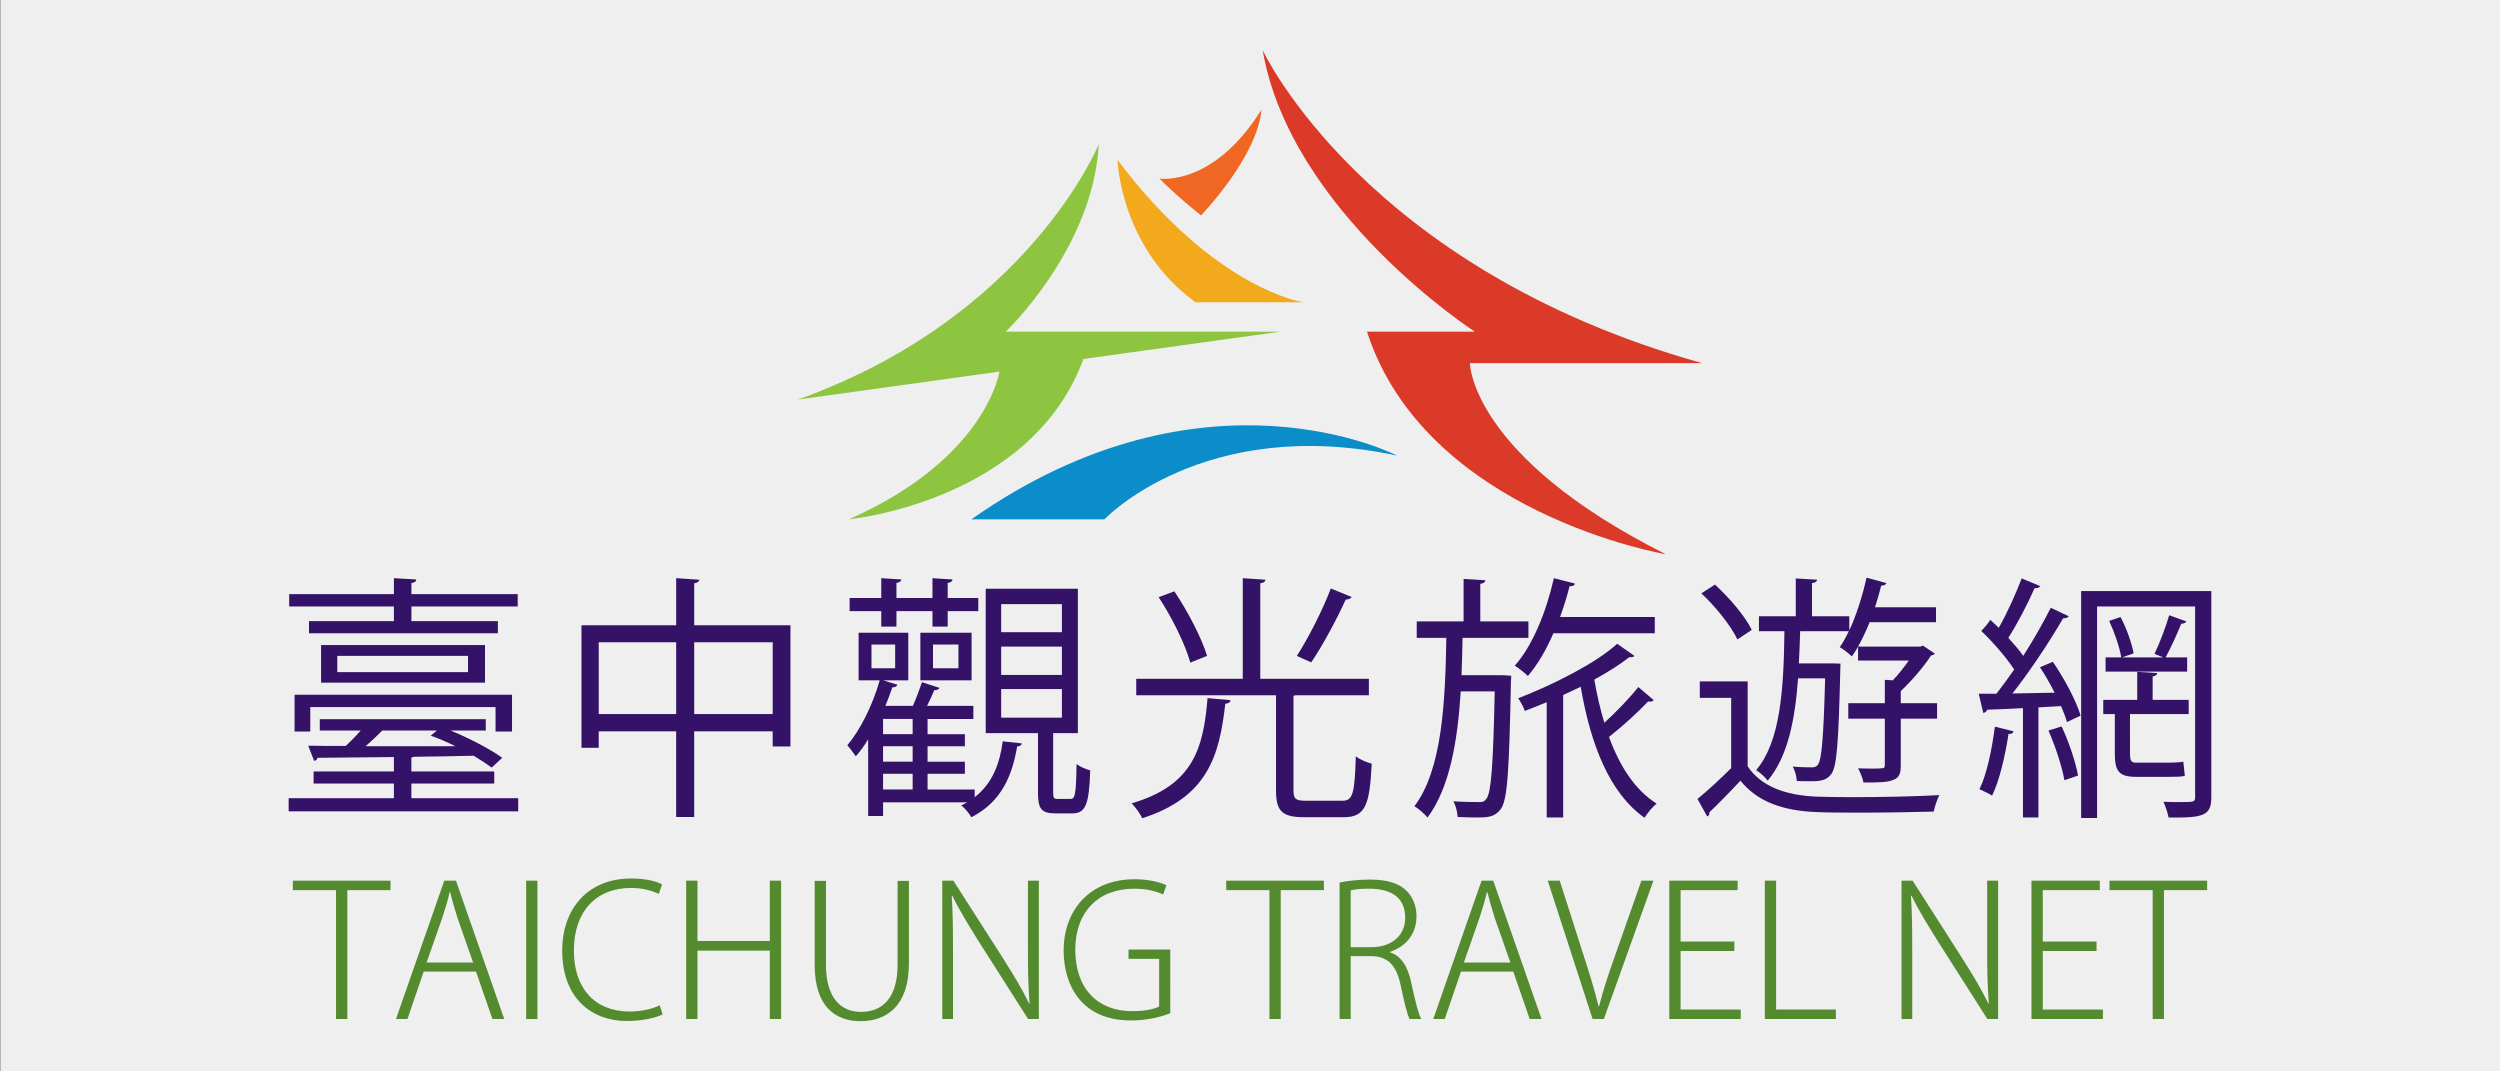 <?xml version="1.0" encoding="utf-8"?>
<!-- Generator: Adobe Illustrator 16.0.0, SVG Export Plug-In . SVG Version: 6.00 Build 0)  -->
<!DOCTYPE svg PUBLIC "-//W3C//DTD SVG 1.1//EN" "http://www.w3.org/Graphics/SVG/1.1/DTD/svg11.dtd">
<svg version="1.1" id="圖層_1" xmlns="http://www.w3.org/2000/svg" xmlns:xlink="http://www.w3.org/1999/xlink" x="0px" y="0px"
	 width="140px" height="60px" viewBox="0 0 140 60" enable-background="new 0 0 140 60" xml:space="preserve">
<rect x="0" y="0" width="140" height="60" fill="#333333" stroke="none"/>
<rect x="0.017" fill="#EFEFEF" width="139.983" height="60"/>
<g>
	<g>
		<path fill="#F2AA1C" d="M62.581,8.955c0,0,0.131,4.888,4.365,7.972h6.038C72.983,16.927,68.043,16.221,62.581,8.955z"/>
		<path fill="#EF6722" d="M70.63,6.159c0,0,0.052,2.17-3.372,5.907c0,0-1.438-1.15-2.326-2.064
			C64.933,10.001,67.938,10.471,70.63,6.159z"/>
		<path fill="#DB3A28" d="M70.709,2.813c0,0,5.685,12.232,24.614,17.524h-13.01c0,0,0.039,5.214,10.977,10.703
			c0,0-13.447-2.273-16.74-12.467h6.038C82.588,18.573,72.277,11.909,70.709,2.813z"/>
		<path fill="#0A8DC9" d="M54.399,29.081h7.449c0,0,5.567-5.881,16.388-3.567C78.236,25.513,67.455,19.907,54.399,29.081z"/>
		<path fill="#8DC541" d="M47.539,29.081c0,0,10.193-0.98,13.133-8.978l11.017-1.529H56.32c0,0,4.901-4.648,5.214-10.506
			c0,0-3.92,9.683-16.858,14.309l11.291-1.567C55.968,20.809,55.262,25.669,47.539,29.081z"/>
	</g>
	<g>
		<path fill="#331268" d="M23.039,44.7h5.98v0.734H16.165V44.7h5.894v-0.822h-4.497v-0.677h4.497v-0.807l-4.28,0.043
			c-0.014,0.101-0.101,0.159-0.188,0.173l-0.331-0.851c0.605,0.014,1.312,0.014,2.104,0.014c0.273-0.259,0.577-0.562,0.836-0.864
			h-2.292v-0.635h9.295v0.635h-1.974c1.066,0.432,2.233,1.052,2.896,1.527l-0.591,0.548c-0.274-0.202-0.62-0.432-1.009-0.663
			c-1.11,0.029-2.233,0.044-3.329,0.058l-0.159,0.043v0.778h4.641v0.677h-4.641V44.7z M22.059,34.785v-0.822h-5.865v-0.692h5.865
			v-0.893l1.253,0.072c-0.014,0.116-0.086,0.173-0.273,0.202v0.619h5.952v0.692h-5.952v0.822h4.842v0.677H17.304v-0.677H22.059z
			 M28.673,40.966h-0.922v-1.369H17.375v1.369h-0.879v-2.061h12.177V40.966z M17.981,36.125h9.179v2.104h-9.179V36.125z
			 M26.209,37.638V36.73h-7.321v0.908H26.209z M24.466,40.909h-3.055c-0.259,0.259-0.591,0.577-0.937,0.879h5.029
			c-0.461-0.231-0.937-0.432-1.383-0.591L24.466,40.909z"/>
		<path fill="#331268" d="M38.875,35.015h5.39v6.788h-0.995v-0.85h-4.396v4.799h-1.009v-4.799h-4.337v0.922h-0.965v-6.86h5.303
			v-2.637l1.297,0.086c-0.014,0.101-0.101,0.172-0.288,0.202V35.015z M33.529,39.987h4.337v-4.021h-4.337V39.987z M38.875,39.987
			h4.396v-4.021h-4.396V39.987z"/>
		<path fill="#331268" d="M54.582,44.209v0.433c1.009-0.779,1.412-1.917,1.571-3.127l1.066,0.115
			c-0.014,0.101-0.101,0.159-0.259,0.173c-0.259,1.514-0.807,3.07-2.565,3.963c-0.115-0.215-0.375-0.519-0.562-0.662
			c0.116-0.058,0.231-0.116,0.332-0.173h-4.712v0.764h-0.836v-4.295c-0.216,0.361-0.447,0.678-0.692,0.952
			c-0.101-0.144-0.346-0.476-0.476-0.62c0.706-0.821,1.412-2.219,1.815-3.632h-1.181v-2.666h2.781v2.666h-1.398l0.792,0.245
			c-0.043,0.101-0.129,0.145-0.288,0.145c-0.115,0.346-0.245,0.691-0.389,1.038h1.542c0.188-0.432,0.389-0.966,0.504-1.326
			l0.98,0.317c-0.029,0.086-0.13,0.13-0.288,0.13c-0.101,0.245-0.245,0.562-0.404,0.879h2.594v0.735h-2.565v0.851h2.089v0.677
			h-2.089v0.865h2.089v0.678h-2.089v0.878H54.582z M49.351,35.087v-0.865h-1.772v-0.735h1.772v-1.109l1.124,0.072
			c-0.014,0.101-0.101,0.173-0.274,0.187v0.851h2.018v-1.109l1.124,0.072c-0.014,0.101-0.101,0.173-0.273,0.187v0.851h1.715v0.735
			h-1.715v0.865h-0.851v-0.865h-2.018v0.865H49.351z M48.803,36.095v1.327h1.326v-1.327H48.803z M51.108,41.111v-0.851h-1.657v0.851
			H51.108z M51.108,42.653v-0.865h-1.657v0.865H51.108z M49.452,43.331v0.878h1.657v-0.878H49.452z M51.541,38.099v-2.666h2.868
			v2.666H51.541z M52.248,36.095v1.327h1.426v-1.327H52.248z M58.978,44.382c0,0.302,0.028,0.36,0.273,0.36h0.691
			c0.26,0,0.317-0.216,0.346-1.96c0.174,0.159,0.534,0.289,0.764,0.361c-0.058,1.945-0.274,2.407-1.009,2.407h-0.922
			c-0.807,0-0.994-0.246-0.994-1.167v-3.329h-2.926v-8.085h5.159v8.085h-1.383V44.382z M56.066,33.833v1.571h3.401v-1.571H56.066z
			 M56.066,36.211v1.585h3.401v-1.585H56.066z M56.066,38.589v1.599h3.401v-1.599H56.066z"/>
		<path fill="#331268" d="M68.905,39.209c0,0.115-0.116,0.187-0.289,0.201c-0.331,2.911-0.979,5.232-4.654,6.413
			c-0.101-0.245-0.389-0.633-0.591-0.836c3.444-1.008,4.021-3.069,4.251-5.893L68.905,39.209z M72.436,44.267
			c0,0.475,0.115,0.576,0.706,0.576h2.018c0.591,0,0.706-0.361,0.764-2.493c0.215,0.188,0.634,0.346,0.893,0.418
			c-0.115,2.363-0.374,2.997-1.584,2.997h-2.176c-1.253,0-1.6-0.331-1.6-1.498v-5.333H63.63v-0.922h5.966v-5.634l1.268,0.086
			c-0.015,0.101-0.086,0.172-0.289,0.202v5.346h6.082v0.922h-4.093c-0.042,0.015-0.086,0.015-0.129,0.029V44.267z M65.763,33.113
			c0.764,1.139,1.542,2.638,1.831,3.617l-0.937,0.375c-0.259-0.965-1.009-2.507-1.772-3.661L65.763,33.113z M75.692,33.43
			c-0.043,0.086-0.159,0.144-0.331,0.144c-0.476,1.052-1.283,2.565-1.932,3.517c-0.014,0-0.807-0.36-0.807-0.36
			c0.648-0.995,1.47-2.623,1.902-3.776L75.692,33.43z"/>
		<path fill="#331268" d="M84.136,37.811l0.49,0.029c0,0.086,0,0.201-0.014,0.331c-0.102,5.015-0.188,6.644-0.577,7.148
			c-0.331,0.446-0.764,0.461-1.326,0.461c-0.317,0-0.691-0.015-1.081-0.028c-0.015-0.274-0.101-0.648-0.245-0.879
			c0.649,0.043,1.239,0.043,1.499,0.043c0.158,0,0.259-0.043,0.36-0.188c0.26-0.332,0.375-1.816,0.462-6.01h-1.903
			c-0.173,2.753-0.605,5.375-1.859,7.062c-0.173-0.202-0.49-0.489-0.735-0.634c1.542-2.032,1.729-5.764,1.787-9.425h-1.657v-0.922
			h2.624v-2.377l1.224,0.072c-0.015,0.101-0.101,0.173-0.288,0.202v2.104h2.695v0.922h-3.689c-0.015,0.692-0.029,1.398-0.058,2.09
			H84.136z M92.667,35.462h-5.678c-0.403,0.937-0.894,1.772-1.427,2.392c-0.159-0.159-0.504-0.432-0.735-0.576
			c0.98-1.095,1.758-2.983,2.19-4.9L88.2,32.68c-0.029,0.101-0.115,0.159-0.303,0.144c-0.144,0.577-0.331,1.167-0.533,1.729h5.303
			V35.462z M91.529,36.73c-0.043,0.057-0.129,0.086-0.289,0.072c-0.533,0.418-1.196,0.835-1.959,1.254
			c0.144,0.85,0.332,1.657,0.562,2.42c0.662-0.604,1.427-1.397,1.902-2.003l0.865,0.735c-0.086,0.086-0.187,0.1-0.317,0.071
			c-0.548,0.592-1.456,1.413-2.19,1.989c0.605,1.657,1.47,2.983,2.666,3.732c-0.216,0.172-0.519,0.533-0.677,0.793
			c-1.946-1.37-3.012-4.064-3.574-7.335c-0.317,0.158-0.648,0.302-0.98,0.461v6.859h-0.922v-6.456
			c-0.403,0.173-0.821,0.331-1.225,0.49c-0.072-0.201-0.23-0.519-0.375-0.706c2.09-0.822,4.353-1.975,5.548-3.055L91.529,36.73z"/>
		<path fill="#331268" d="M97.868,42.912c0.735,1.109,2.089,1.629,3.876,1.7c0.505,0.015,1.168,0.03,1.917,0.03
			c1.686,0,3.732-0.043,4.943-0.116c-0.116,0.216-0.26,0.648-0.318,0.923c-1.008,0.029-2.623,0.058-4.107,0.058
			c-0.922,0-1.787,0-2.42-0.029c-1.975-0.072-3.357-0.605-4.295-1.758c-0.605,0.648-1.225,1.283-1.743,1.772
			c0.015,0.13-0.014,0.173-0.115,0.231l-0.548-0.98c0.563-0.461,1.253-1.095,1.888-1.729v-3.934h-1.758v-0.922h2.681V42.912z
			 M97.292,35.808c-0.346-0.749-1.21-1.83-2.017-2.579l0.763-0.491c0.821,0.75,1.701,1.787,2.061,2.537L97.292,35.808z
			 M100.692,37.984c-0.172,2.349-0.576,4.381-1.7,5.735c-0.144-0.201-0.433-0.461-0.648-0.591c1.354-1.6,1.542-4.453,1.584-7.782
			h-1.426v-0.835h2.061v-2.119l1.197,0.072c-0.015,0.101-0.102,0.172-0.289,0.188v1.859h2.09v0.792
			c0.403-0.864,0.735-1.931,0.965-2.954l1.11,0.303c-0.029,0.086-0.115,0.144-0.289,0.144c-0.1,0.403-0.216,0.808-0.346,1.21h3.416
			v0.836h-3.717c-0.202,0.49-0.418,0.965-0.649,1.369h3.487l0.145-0.058l0.663,0.446c-0.029,0.057-0.116,0.101-0.202,0.101
			c-0.404,0.634-1.095,1.426-1.701,2.003v0.677h2.033v0.865h-2.033v2.608c0,0.446-0.072,0.691-0.417,0.821
			c-0.332,0.145-0.85,0.145-1.671,0.145c-0.044-0.231-0.174-0.562-0.304-0.793c0.304,0.015,0.577,0.015,0.807,0.015
			c0.231,0,0.404,0,0.49-0.015c0.159,0,0.202-0.043,0.202-0.188v-2.593h-2.046v-0.865h2.046V38.07l0.447,0.029
			c0.317-0.331,0.634-0.734,0.894-1.109h-2.84v-0.778c-0.114,0.201-0.23,0.389-0.346,0.547c-0.144-0.144-0.476-0.403-0.677-0.518
			c0.173-0.245,0.346-0.562,0.505-0.894h-2.724c-0.015,0.605-0.043,1.211-0.072,1.802h1.874l0.461,0.015
			c-0.014,0.086-0.014,0.202-0.014,0.316c-0.102,4.122-0.188,5.433-0.504,5.865c-0.202,0.26-0.403,0.346-0.735,0.389
			c-0.145,0.015-0.332,0.015-0.534,0.015c-0.202,0-0.432,0-0.663-0.015c-0.014-0.245-0.1-0.59-0.23-0.807
			c0.461,0.043,0.879,0.043,1.066,0.043c0.173,0,0.274-0.029,0.361-0.172c0.187-0.274,0.302-1.456,0.388-4.813H100.692z"/>
		<path fill="#331268" d="M115.059,38.791c-0.245-0.49-0.534-0.994-0.821-1.426l0.721-0.303c0.648,0.937,1.311,2.19,1.555,3.012
			l-0.764,0.361c-0.072-0.26-0.187-0.562-0.331-0.894l-1.268,0.072v6.167h-0.865v-6.125c-0.764,0.044-1.456,0.073-2.003,0.087
			c-0.029,0.1-0.116,0.158-0.217,0.188l-0.259-1.082h0.994c0.317-0.403,0.649-0.864,0.994-1.354
			c-0.432-0.663-1.181-1.528-1.845-2.162c0.303-0.317,0.404-0.461,0.505-0.62c0.159,0.144,0.317,0.289,0.476,0.446
			c0.475-0.835,0.979-1.96,1.282-2.767l1.038,0.432c-0.043,0.087-0.158,0.116-0.316,0.116c-0.36,0.821-0.951,1.974-1.47,2.781
			c0.317,0.347,0.619,0.692,0.836,1.009c0.591-0.922,1.138-1.888,1.542-2.694l1.008,0.476c-0.042,0.071-0.157,0.115-0.316,0.115
			c-0.721,1.239-1.845,2.954-2.839,4.208L115.059,38.791z M112.753,40.953c-0.029,0.13-0.145,0.159-0.274,0.144
			c-0.187,1.21-0.505,2.609-0.922,3.458c-0.173-0.115-0.491-0.26-0.707-0.36c0.403-0.807,0.692-2.19,0.865-3.502L112.753,40.953z
			 M115.607,43.69c-0.13-0.75-0.505-1.902-0.894-2.781l0.735-0.23c0.418,0.878,0.791,2.018,0.922,2.752L115.607,43.69z
			 M123.834,33.099v11.543c0,1.023-0.417,1.167-2.392,1.138c-0.043-0.23-0.172-0.634-0.288-0.879
			c0.347,0.015,0.678,0.015,0.938,0.015c0.749,0,0.835,0,0.835-0.273V33.963h-5.49v11.846h-0.893v-12.71H123.834z M119.281,42.207
			c0,0.389,0.057,0.504,0.347,0.504h1.815c0.231,0,0.62-0.015,0.822-0.058c0.029,0.216,0.058,0.59,0.086,0.793
			c-0.188,0.057-0.532,0.057-0.894,0.057h-1.844c-0.966,0-1.183-0.331-1.183-1.312v-2.205h-0.647v-0.793h1.902v-1.57l1.124,0.071
			c-0.014,0.087-0.087,0.159-0.26,0.188v1.311h2.018v0.793h-3.287V42.207z M117.913,37.609v-0.793h0.878
			c-0.087-0.547-0.375-1.397-0.676-2.046l0.633-0.216c0.346,0.635,0.634,1.484,0.735,2.032l-0.648,0.23h2.306l-0.49-0.201
			c0.288-0.591,0.648-1.542,0.822-2.162l0.964,0.346c-0.043,0.072-0.143,0.13-0.287,0.13c-0.216,0.533-0.577,1.34-0.879,1.887h1.21
			v0.793H117.913z"/>
	</g>
	<g>
		<path fill="#558B2F" d="M21.87,49.849h-2.419v7.216h-0.633v-7.216h-2.419v-0.531h5.471V49.849z"/>
		<path fill="#558B2F" d="M28.238,57.064h-0.663l-0.918-2.653h-2.93l-0.908,2.653h-0.643l2.704-7.747h0.653L28.238,57.064z
			 M26.494,53.9l-0.877-2.5c-0.173-0.541-0.296-0.991-0.408-1.439h-0.031c-0.102,0.459-0.234,0.909-0.397,1.398L23.891,53.9H26.494z
			"/>
		<path fill="#558B2F" d="M29.464,49.318h0.632v7.747h-0.632V49.318z"/>
		<path fill="#558B2F" d="M37.108,56.809c-0.378,0.184-1.103,0.367-2.021,0.367c-1.888,0-3.603-1.214-3.603-3.939
			c0-2.399,1.48-4.042,3.858-4.042c1.031,0,1.551,0.234,1.735,0.326l-0.184,0.541c-0.377-0.184-0.908-0.336-1.551-0.336
			c-1.949,0-3.205,1.296-3.205,3.511c0,2.102,1.164,3.409,3.133,3.409c0.633,0,1.245-0.143,1.674-0.348L37.108,56.809z"/>
		<path fill="#558B2F" d="M43.743,57.064H43.11v-3.827h-4.052v3.827h-0.632v-7.747h0.632v3.378h4.052v-3.378h0.632V57.064z"/>
		<path fill="#558B2F" d="M50.898,53.972c0,2.357-1.246,3.214-2.714,3.214c-1.368,0-2.562-0.785-2.562-3.143v-4.715h0.632v4.694
			c0,1.899,0.868,2.644,1.959,2.644c1.225,0,2.052-0.807,2.052-2.644v-4.694h0.633V53.972z"/>
		<path fill="#558B2F" d="M58.175,57.064h-0.602l-2.787-4.379c-0.55-0.887-1.061-1.704-1.459-2.531l-0.03,0.011
			c0.061,0.97,0.071,1.817,0.071,3.144v3.756h-0.602v-7.747h0.623l2.827,4.42c0.602,0.958,1.051,1.704,1.419,2.469l0.02-0.01
			c-0.081-1.062-0.091-1.949-0.091-3.174v-3.705h0.612V57.064z"/>
		<path fill="#558B2F" d="M65.535,56.738c-0.388,0.163-1.194,0.408-2.205,0.408c-2.766,0-3.766-1.969-3.766-3.918
			c0-2.246,1.449-3.991,3.98-3.991c0.735,0,1.398,0.153,1.776,0.337l-0.184,0.52c-0.388-0.184-0.898-0.326-1.623-0.326
			c-2.021,0-3.297,1.306-3.297,3.418c0,2.174,1.246,3.439,3.185,3.439c0.755,0,1.245-0.122,1.51-0.265v-2.664h-1.714v-0.521h2.337
			V56.738z"/>
		<path fill="#558B2F" d="M74.139,49.849H71.72v7.216h-0.632v-7.216h-2.419v-0.531h5.47V49.849z"/>
		<path fill="#558B2F" d="M77.834,53.329c0.622,0.194,1,0.786,1.184,1.653c0.255,1.174,0.408,1.776,0.572,2.083h-0.653
			c-0.123-0.225-0.296-0.909-0.5-1.888c-0.235-1.103-0.694-1.633-1.684-1.633H75.64v3.521h-0.623V49.42
			c0.469-0.102,1.122-0.163,1.684-0.163c1,0,1.633,0.204,2.072,0.633c0.337,0.337,0.551,0.847,0.551,1.408
			c0,1.041-0.612,1.704-1.49,2.011V53.329z M76.783,53.043c1.153,0,1.908-0.652,1.908-1.653c0-1.297-1.031-1.623-2-1.623
			c-0.5,0-0.867,0.041-1.051,0.091v3.184H76.783z"/>
		<path fill="#558B2F" d="M86.326,57.064h-0.664l-0.918-2.653h-2.929l-0.909,2.653h-0.643l2.705-7.747h0.653L86.326,57.064z
			 M84.58,53.9l-0.877-2.5c-0.174-0.541-0.296-0.991-0.409-1.439h-0.03c-0.102,0.459-0.235,0.909-0.398,1.398L81.978,53.9H84.58z"/>
		<path fill="#558B2F" d="M92.592,49.318l-2.776,7.747h-0.632l-2.511-7.747h0.673l1.297,4.063c0.357,1.092,0.663,2.092,0.877,2.97
			h0.03c0.214-0.888,0.562-1.909,0.939-2.97l1.428-4.063H92.592z"/>
		<path fill="#558B2F" d="M97.481,57.064H93.48v-7.747h3.828v0.531h-3.195v2.878h3.011v0.531h-3.011v3.276h3.368V57.064z"/>
		<path fill="#558B2F" d="M102.809,57.064H98.83v-7.747h0.632v7.216h3.347V57.064z"/>
		<path fill="#558B2F" d="M111.894,57.064h-0.603l-2.787-4.379c-0.55-0.887-1.061-1.704-1.459-2.531l-0.03,0.011
			c0.061,0.97,0.071,1.817,0.071,3.144v3.756h-0.601v-7.747h0.622l2.827,4.42c0.602,0.958,1.051,1.704,1.419,2.469l0.021-0.01
			c-0.082-1.062-0.092-1.949-0.092-3.174v-3.705h0.613V57.064z"/>
		<path fill="#558B2F" d="M117.763,57.064h-4.001v-7.747h3.827v0.531h-3.194v2.878h3.011v0.531h-3.011v3.276h3.368V57.064z"/>
		<path fill="#558B2F" d="M123.601,49.849h-2.419v7.216h-0.632v-7.216h-2.419v-0.531h5.47V49.849z"/>
	</g>
</g>
</svg>

